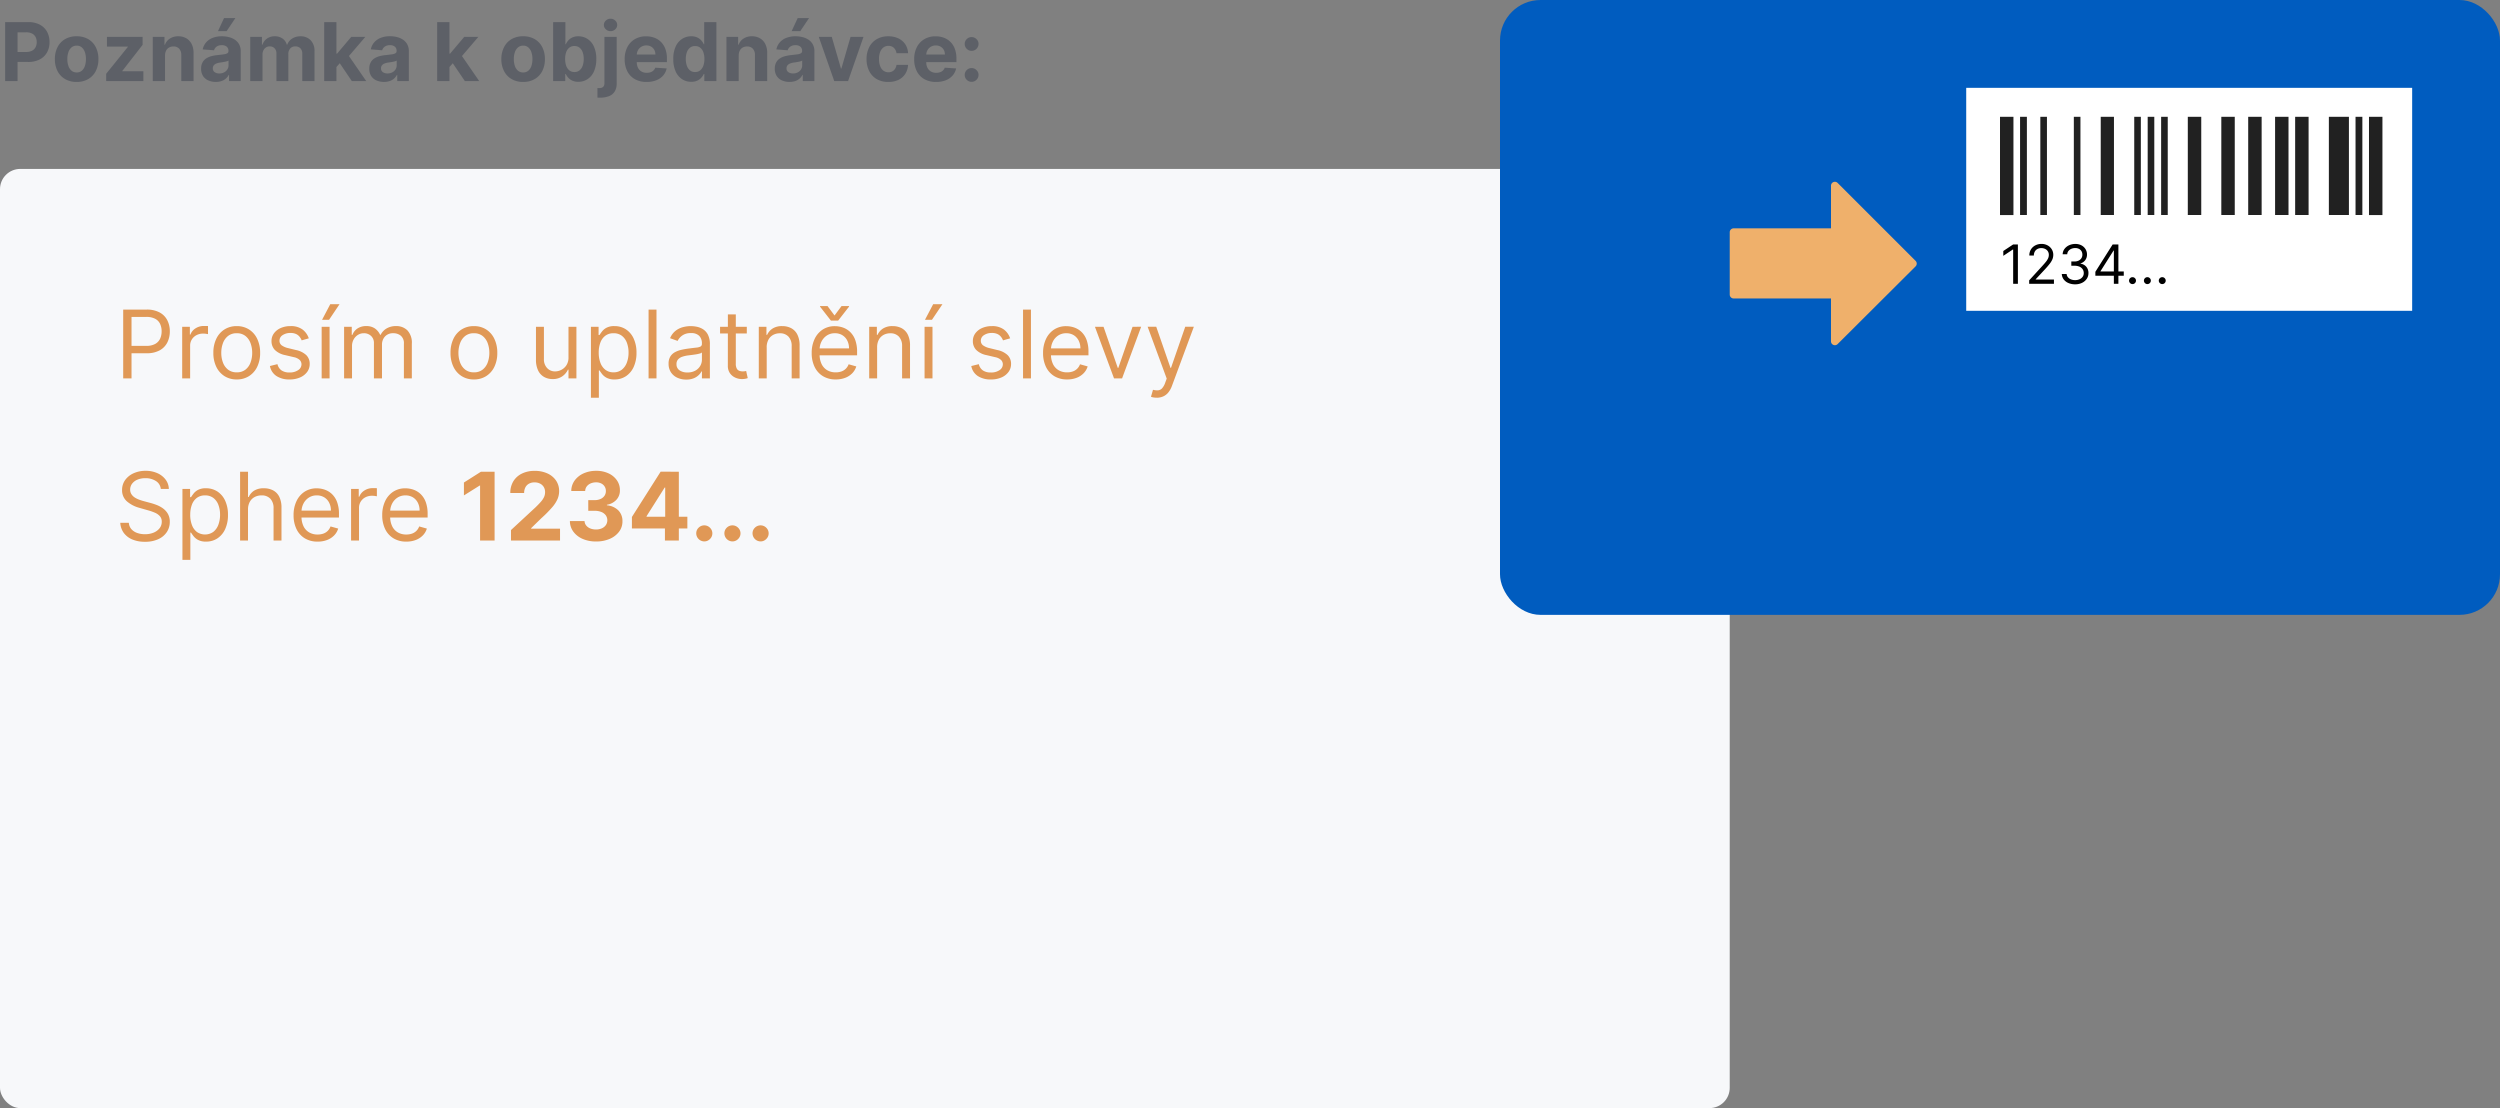 <svg xmlns="http://www.w3.org/2000/svg" width="370" height="164" viewBox="0 0 370 164"><rect x="0" y="0" width="370" height="164" fill="#808080" stroke="none"/><g id="eshop-poznamka" transform="translate(-200 -1444)"><rect id="Rectangle_3035" data-name="Rectangle 3035" width="256" height="139" rx="3" transform="translate(200 1469)" fill="#f7f8fa"></rect><path id="Path_4803" data-name="Path 4803" d="M.759,0V-8.727H4.2a3.519,3.519,0,0,1,1.692.377A2.6,2.6,0,0,1,6.961-7.306,3.123,3.123,0,0,1,7.33-5.77a3.069,3.069,0,0,1-.375,1.534A2.589,2.589,0,0,1,5.87-3.2a3.664,3.664,0,0,1-1.715.371H1.96V-4.308h1.9a1.857,1.857,0,0,0,.88-.185,1.215,1.215,0,0,0,.52-.516,1.619,1.619,0,0,0,.173-.761,1.6,1.6,0,0,0-.173-.761,1.194,1.194,0,0,0-.522-.507,1.918,1.918,0,0,0-.886-.181H2.6V0ZM11.344.128A3.328,3.328,0,0,1,9.629-.3,2.866,2.866,0,0,1,8.514-1.481a3.8,3.8,0,0,1-.392-1.766,3.823,3.823,0,0,1,.392-1.775A2.866,2.866,0,0,1,9.629-6.207a3.328,3.328,0,0,1,1.715-.424,3.328,3.328,0,0,1,1.715.424,2.866,2.866,0,0,1,1.114,1.185,3.823,3.823,0,0,1,.392,1.775,3.8,3.8,0,0,1-.392,1.766A2.866,2.866,0,0,1,13.059-.3,3.328,3.328,0,0,1,11.344.128Zm.009-1.406a1.122,1.122,0,0,0,.754-.258,1.586,1.586,0,0,0,.458-.705A3.093,3.093,0,0,0,12.72-3.26a3.093,3.093,0,0,0-.156-1.018,1.6,1.6,0,0,0-.458-.707,1.117,1.117,0,0,0-.754-.26,1.148,1.148,0,0,0-.765.26,1.575,1.575,0,0,0-.464.707A3.093,3.093,0,0,0,9.967-3.26a3.093,3.093,0,0,0,.156,1.018,1.56,1.56,0,0,0,.464.705A1.154,1.154,0,0,0,11.352-1.278ZM15.716,0V-1.082l3.2-3.967V-5.1H15.827V-6.545h5.28v1.18L18.1-1.5v.047h3.119V0Zm8.71-3.784V0H22.611V-6.545h1.73v1.155h.077a1.837,1.837,0,0,1,.729-.906,2.216,2.216,0,0,1,1.24-.335,2.3,2.3,0,0,1,1.189.3,2.03,2.03,0,0,1,.788.85,2.863,2.863,0,0,1,.281,1.315V0H26.83V-3.844a1.323,1.323,0,0,0-.307-.94,1.1,1.1,0,0,0-.857-.339,1.29,1.29,0,0,0-.646.158,1.084,1.084,0,0,0-.435.458A1.59,1.59,0,0,0,24.426-3.784ZM31.939.124A2.7,2.7,0,0,1,30.822-.1a1.765,1.765,0,0,1-.773-.652,1.932,1.932,0,0,1-.283-1.08,1.908,1.908,0,0,1,.2-.916,1.622,1.622,0,0,1,.545-.6,2.642,2.642,0,0,1,.786-.341,5.92,5.92,0,0,1,.927-.162q.571-.06.92-.113a1.286,1.286,0,0,0,.507-.16.356.356,0,0,0,.158-.315v-.026a.788.788,0,0,0-.254-.626,1.057,1.057,0,0,0-.718-.222,1.279,1.279,0,0,0-.78.215,1.01,1.01,0,0,0-.384.539L30-4.687a2.3,2.3,0,0,1,.5-1.033,2.439,2.439,0,0,1,.969-.673,3.712,3.712,0,0,1,1.379-.237,4.213,4.213,0,0,1,1.046.128,2.758,2.758,0,0,1,.891.4,1.939,1.939,0,0,1,.616.688,2.09,2.09,0,0,1,.226,1V0H33.9V-.908h-.051a1.82,1.82,0,0,1-.422.539,1.9,1.9,0,0,1-.635.362A2.585,2.585,0,0,1,31.939.124Zm.52-1.253a1.51,1.51,0,0,0,.707-.16,1.237,1.237,0,0,0,.482-.433,1.121,1.121,0,0,0,.175-.618v-.695a.928.928,0,0,1-.232.1q-.147.045-.33.081t-.366.064l-.332.049A2.246,2.246,0,0,0,32-2.591a.9.9,0,0,0-.371.275.684.684,0,0,0-.132.428.651.651,0,0,0,.271.565A1.153,1.153,0,0,0,32.459-1.129Zm-.2-6.26.9-1.939h1.679l-1.3,1.939ZM37.036,0V-6.545h1.73v1.155h.077a1.816,1.816,0,0,1,.682-.908,1.948,1.948,0,0,1,1.142-.332,1.934,1.934,0,0,1,1.146.335,1.6,1.6,0,0,1,.631.906h.068a1.749,1.749,0,0,1,.727-.9,2.252,2.252,0,0,1,1.246-.339,2,2,0,0,1,1.489.582A2.247,2.247,0,0,1,46.547-4.4V0H44.736V-4.044a1.072,1.072,0,0,0-.29-.818,1.016,1.016,0,0,0-.724-.273.976.976,0,0,0-.771.313A1.2,1.2,0,0,0,42.673-4V0h-1.76V-4.082a1.059,1.059,0,0,0-.275-.767.957.957,0,0,0-.722-.286,1,1,0,0,0-.543.151,1.067,1.067,0,0,0-.381.422,1.354,1.354,0,0,0-.141.633V0ZM49.624-1.884l0-2.178h.264l2.1-2.484h2.084l-2.817,3.29h-.43ZM47.979,0V-8.727h1.815V0ZM52.07,0,50.143-2.851l1.21-1.283L54.2,0Zm4.756.124A2.7,2.7,0,0,1,55.709-.1a1.765,1.765,0,0,1-.773-.652,1.932,1.932,0,0,1-.283-1.08,1.908,1.908,0,0,1,.2-.916,1.622,1.622,0,0,1,.545-.6,2.642,2.642,0,0,1,.786-.341,5.92,5.92,0,0,1,.927-.162q.571-.06.92-.113a1.286,1.286,0,0,0,.507-.16.356.356,0,0,0,.158-.315v-.026a.788.788,0,0,0-.254-.626,1.057,1.057,0,0,0-.718-.222,1.279,1.279,0,0,0-.78.215,1.01,1.01,0,0,0-.384.539l-1.679-.136a2.3,2.3,0,0,1,.5-1.033,2.439,2.439,0,0,1,.969-.673,3.712,3.712,0,0,1,1.379-.237,4.213,4.213,0,0,1,1.046.128,2.758,2.758,0,0,1,.891.4,1.939,1.939,0,0,1,.616.688,2.09,2.09,0,0,1,.226,1V0H58.79V-.908h-.051a1.82,1.82,0,0,1-.422.539,1.9,1.9,0,0,1-.635.362A2.585,2.585,0,0,1,56.825.124Zm.52-1.253a1.51,1.51,0,0,0,.707-.16,1.237,1.237,0,0,0,.482-.433,1.121,1.121,0,0,0,.175-.618v-.695a.928.928,0,0,1-.232.1q-.147.045-.33.081t-.366.064l-.332.049a2.246,2.246,0,0,0-.558.149.9.9,0,0,0-.371.275.684.684,0,0,0-.132.428.651.651,0,0,0,.271.565A1.153,1.153,0,0,0,57.345-1.129Zm9-.754,0-2.178h.264l2.1-2.484H70.8l-2.817,3.29h-.43ZM64.7,0V-8.727H66.52V0ZM68.8,0,66.869-2.851l1.21-1.283L70.922,0Zm8.629.128A3.328,3.328,0,0,1,75.71-.3,2.866,2.866,0,0,1,74.6-1.481,3.8,3.8,0,0,1,74.2-3.247,3.823,3.823,0,0,1,74.6-5.022,2.866,2.866,0,0,1,75.71-6.207a3.328,3.328,0,0,1,1.715-.424,3.328,3.328,0,0,1,1.715.424,2.866,2.866,0,0,1,1.114,1.185,3.823,3.823,0,0,1,.392,1.775,3.8,3.8,0,0,1-.392,1.766A2.866,2.866,0,0,1,79.14-.3,3.328,3.328,0,0,1,77.425.128Zm.009-1.406a1.122,1.122,0,0,0,.754-.258,1.586,1.586,0,0,0,.458-.705A3.093,3.093,0,0,0,78.8-3.26a3.093,3.093,0,0,0-.156-1.018,1.6,1.6,0,0,0-.458-.707,1.117,1.117,0,0,0-.754-.26,1.148,1.148,0,0,0-.765.26,1.575,1.575,0,0,0-.464.707,3.093,3.093,0,0,0-.156,1.018A3.093,3.093,0,0,0,76.2-2.241a1.56,1.56,0,0,0,.464.705A1.154,1.154,0,0,0,77.433-1.278ZM81.865,0V-8.727H83.68v3.281h.055a2.407,2.407,0,0,1,.347-.539,1.828,1.828,0,0,1,.6-.46,2.033,2.033,0,0,1,.918-.185,2.471,2.471,0,0,1,1.321.373,2.6,2.6,0,0,1,.967,1.121,4.286,4.286,0,0,1,.362,1.873A4.347,4.347,0,0,1,87.9-1.417a2.625,2.625,0,0,1-.955,1.138,2.45,2.45,0,0,1-1.349.386,2.083,2.083,0,0,1-.9-.175,1.838,1.838,0,0,1-.6-.441,2.192,2.192,0,0,1-.358-.539h-.081V0Zm1.777-3.273A2.913,2.913,0,0,0,83.8-2.254a1.5,1.5,0,0,0,.469.675,1.171,1.171,0,0,0,.746.241,1.164,1.164,0,0,0,.75-.245,1.512,1.512,0,0,0,.467-.682,2.925,2.925,0,0,0,.16-1.008,2.892,2.892,0,0,0-.158-1,1.485,1.485,0,0,0-.464-.673,1.177,1.177,0,0,0-.754-.243,1.19,1.19,0,0,0-.748.234,1.463,1.463,0,0,0-.467.665A2.877,2.877,0,0,0,83.642-3.273Zm5.813-3.273H91.27V.324a2.256,2.256,0,0,1-.3,1.227,1.724,1.724,0,0,1-.854.686,3.645,3.645,0,0,1-1.327.217l-.181,0-.185-.006V1.027l.126.006.113,0A.831.831,0,0,0,89.278.85a.778.778,0,0,0,.177-.556Zm.9-.844a.977.977,0,0,1-.69-.271.858.858,0,0,1-.29-.65.853.853,0,0,1,.29-.646.977.977,0,0,1,.69-.271.98.98,0,0,1,.7.271.856.856,0,0,1,.288.646.861.861,0,0,1-.288.65A.98.98,0,0,1,90.358-7.389ZM95.7.128a3.471,3.471,0,0,1-1.737-.411,2.782,2.782,0,0,1-1.119-1.168,3.846,3.846,0,0,1-.392-1.792,3.826,3.826,0,0,1,.392-1.773A2.894,2.894,0,0,1,93.952-6.2a3.209,3.209,0,0,1,1.677-.426,3.464,3.464,0,0,1,1.208.207,2.723,2.723,0,0,1,.98.62,2.824,2.824,0,0,1,.654,1.038,4.145,4.145,0,0,1,.234,1.46v.5H93.179V-3.933H97a1.391,1.391,0,0,0-.17-.695,1.24,1.24,0,0,0-.471-.475,1.374,1.374,0,0,0-.7-.173,1.4,1.4,0,0,0-.731.19,1.36,1.36,0,0,0-.5.507,1.444,1.444,0,0,0-.183.705V-2.8a1.821,1.821,0,0,0,.181.839,1.3,1.3,0,0,0,.513.545,1.551,1.551,0,0,0,.788.192,1.717,1.717,0,0,0,.554-.085,1.15,1.15,0,0,0,.43-.256,1.112,1.112,0,0,0,.273-.418l1.679.111A2.289,2.289,0,0,1,98.146-.82a2.623,2.623,0,0,1-1.014.7A3.812,3.812,0,0,1,95.7.128Zm6.6-.021a2.45,2.45,0,0,1-1.349-.386A2.625,2.625,0,0,1,100-1.417a4.347,4.347,0,0,1-.352-1.847,4.286,4.286,0,0,1,.362-1.873,2.61,2.61,0,0,1,.965-1.121,2.467,2.467,0,0,1,1.323-.373,2.033,2.033,0,0,1,.918.185,1.828,1.828,0,0,1,.6.46,2.407,2.407,0,0,1,.347.539h.055V-8.727h1.811V0h-1.79V-1.048h-.077a2.333,2.333,0,0,1-.36.539,1.814,1.814,0,0,1-.6.441A2.083,2.083,0,0,1,102.3.107Zm.575-1.445a1.162,1.162,0,0,0,.744-.241,1.52,1.52,0,0,0,.469-.675,2.879,2.879,0,0,0,.164-1.018,2.877,2.877,0,0,0-.162-1.014,1.456,1.456,0,0,0-.469-.665,1.192,1.192,0,0,0-.746-.234,1.177,1.177,0,0,0-.754.243,1.485,1.485,0,0,0-.464.673,2.892,2.892,0,0,0-.158,1,2.925,2.925,0,0,0,.16,1.008,1.52,1.52,0,0,0,.464.682A1.162,1.162,0,0,0,102.878-1.338Zm6.452-2.446V0h-1.815V-6.545h1.73v1.155h.077a1.837,1.837,0,0,1,.729-.906,2.216,2.216,0,0,1,1.24-.335,2.3,2.3,0,0,1,1.189.3,2.03,2.03,0,0,1,.788.85,2.863,2.863,0,0,1,.281,1.315V0h-1.815V-3.844a1.323,1.323,0,0,0-.307-.94,1.1,1.1,0,0,0-.857-.339,1.29,1.29,0,0,0-.646.158,1.084,1.084,0,0,0-.435.458A1.59,1.59,0,0,0,109.33-3.784ZM116.842.124A2.7,2.7,0,0,1,115.726-.1a1.765,1.765,0,0,1-.773-.652,1.931,1.931,0,0,1-.283-1.08,1.908,1.908,0,0,1,.2-.916,1.622,1.622,0,0,1,.545-.6,2.642,2.642,0,0,1,.786-.341,5.92,5.92,0,0,1,.927-.162q.571-.06.92-.113a1.286,1.286,0,0,0,.507-.16.356.356,0,0,0,.158-.315v-.026a.788.788,0,0,0-.254-.626,1.057,1.057,0,0,0-.718-.222,1.279,1.279,0,0,0-.78.215,1.01,1.01,0,0,0-.384.539L114.9-4.687a2.3,2.3,0,0,1,.5-1.033,2.439,2.439,0,0,1,.969-.673,3.712,3.712,0,0,1,1.379-.237A4.213,4.213,0,0,1,118.8-6.5a2.758,2.758,0,0,1,.891.4,1.939,1.939,0,0,1,.616.688,2.09,2.09,0,0,1,.226,1V0h-1.722V-.908h-.051a1.82,1.82,0,0,1-.422.539,1.9,1.9,0,0,1-.635.362A2.585,2.585,0,0,1,116.842.124Zm.52-1.253a1.51,1.51,0,0,0,.707-.16,1.237,1.237,0,0,0,.482-.433,1.121,1.121,0,0,0,.175-.618v-.695a.928.928,0,0,1-.232.1q-.147.045-.33.081t-.366.064l-.332.049a2.246,2.246,0,0,0-.558.149.9.9,0,0,0-.371.275.684.684,0,0,0-.132.428.651.651,0,0,0,.271.565A1.153,1.153,0,0,0,117.362-1.129Zm-.2-6.26.9-1.939h1.679l-1.3,1.939Zm10.636.844L125.514,0h-2.045L121.18-6.545H123.1l1.359,4.683h.068l1.355-4.683ZM131.472.128A3.328,3.328,0,0,1,129.744-.3a2.849,2.849,0,0,1-1.108-1.191,3.84,3.84,0,0,1-.386-1.756,3.821,3.821,0,0,1,.39-1.766A2.884,2.884,0,0,1,129.75-6.2a3.291,3.291,0,0,1,1.713-.428,3.409,3.409,0,0,1,1.5.311,2.507,2.507,0,0,1,1.018.874,2.567,2.567,0,0,1,.413,1.321h-1.713a1.339,1.339,0,0,0-.381-.79,1.109,1.109,0,0,0-.808-.3,1.216,1.216,0,0,0-.735.228,1.472,1.472,0,0,0-.488.663,2.824,2.824,0,0,0-.175,1.053,2.916,2.916,0,0,0,.173,1.065,1.464,1.464,0,0,0,.488.669,1.217,1.217,0,0,0,.737.23,1.21,1.21,0,0,0,.56-.128,1.093,1.093,0,0,0,.413-.373,1.421,1.421,0,0,0,.215-.59h1.713a2.683,2.683,0,0,1-.407,1.319,2.481,2.481,0,0,1-1,.888A3.346,3.346,0,0,1,131.472.128Zm7.074,0a3.471,3.471,0,0,1-1.736-.411,2.782,2.782,0,0,1-1.119-1.168,3.846,3.846,0,0,1-.392-1.792,3.826,3.826,0,0,1,.392-1.773A2.894,2.894,0,0,1,136.8-6.2a3.209,3.209,0,0,1,1.677-.426,3.464,3.464,0,0,1,1.208.207,2.723,2.723,0,0,1,.98.62,2.824,2.824,0,0,1,.654,1.038,4.145,4.145,0,0,1,.234,1.46v.5h-5.527V-3.933h3.818a1.391,1.391,0,0,0-.17-.695A1.24,1.24,0,0,0,139.2-5.1a1.374,1.374,0,0,0-.7-.173,1.4,1.4,0,0,0-.731.19,1.36,1.36,0,0,0-.5.507,1.445,1.445,0,0,0-.183.705V-2.8a1.82,1.82,0,0,0,.181.839,1.3,1.3,0,0,0,.514.545,1.551,1.551,0,0,0,.788.192,1.717,1.717,0,0,0,.554-.085,1.15,1.15,0,0,0,.43-.256,1.112,1.112,0,0,0,.273-.418l1.679.111a2.289,2.289,0,0,1-.522,1.055,2.623,2.623,0,0,1-1.014.7A3.811,3.811,0,0,1,138.545.128ZM143.8.111a.985.985,0,0,1-.722-.3.985.985,0,0,1-.3-.722.973.973,0,0,1,.3-.716.988.988,0,0,1,.722-.3,1,1,0,0,1,.716.3.963.963,0,0,1,.307.716.961.961,0,0,1-.143.513,1.1,1.1,0,0,1-.373.371A.965.965,0,0,1,143.8.111Zm0-4.585a.988.988,0,0,1-.722-.3.983.983,0,0,1-.3-.724.966.966,0,0,1,.3-.714.992.992,0,0,1,.722-.3,1,1,0,0,1,.716.3.956.956,0,0,1,.307.714.969.969,0,0,1-.143.518,1.077,1.077,0,0,1-.373.369A.976.976,0,0,1,143.8-4.474Z" transform="translate(200 1456)" fill="#5d6067"></path><path id="Path_4802" data-name="Path 4802" d="M1.233,0V-10.182h3.44a3.966,3.966,0,0,1,1.961.43A2.725,2.725,0,0,1,7.766-8.591,3.575,3.575,0,0,1,8.134-6.96a3.626,3.626,0,0,1-.365,1.636A2.735,2.735,0,0,1,6.642-4.154a3.891,3.891,0,0,1-1.949.435H2.227V-4.812H4.653A2.652,2.652,0,0,0,5.971-5.1a1.7,1.7,0,0,0,.723-.768,2.562,2.562,0,0,0,.226-1.1,2.546,2.546,0,0,0-.226-1.094,1.658,1.658,0,0,0-.728-.758,2.766,2.766,0,0,0-1.332-.276H2.466V0Zm8.73,0V-7.636H11.1v1.153h.08a1.834,1.834,0,0,1,.756-.92,2.224,2.224,0,0,1,1.233-.353q.129,0,.323,0t.293.015v1.193q-.06-.015-.271-.047a2.943,2.943,0,0,0-.445-.032,2.081,2.081,0,0,0-.992.231,1.764,1.764,0,0,0-.686.636,1.715,1.715,0,0,0-.251.922V0Zm8.074.159a3.317,3.317,0,0,1-1.812-.492A3.321,3.321,0,0,1,15.012-1.71a4.636,4.636,0,0,1-.435-2.068,4.692,4.692,0,0,1,.435-2.083,3.314,3.314,0,0,1,1.213-1.382,3.317,3.317,0,0,1,1.812-.492,3.317,3.317,0,0,1,1.812.492,3.314,3.314,0,0,1,1.213,1.382A4.692,4.692,0,0,1,21.5-3.778a4.636,4.636,0,0,1-.435,2.068A3.321,3.321,0,0,1,19.849-.333,3.317,3.317,0,0,1,18.037.159Zm0-1.054a2.014,2.014,0,0,0,1.293-.4,2.374,2.374,0,0,0,.751-1.059,4.054,4.054,0,0,0,.244-1.422,4.1,4.1,0,0,0-.244-1.427,2.4,2.4,0,0,0-.751-1.069,2,2,0,0,0-1.293-.408,2,2,0,0,0-1.293.408,2.4,2.4,0,0,0-.751,1.069,4.1,4.1,0,0,0-.244,1.427,4.054,4.054,0,0,0,.244,1.422A2.374,2.374,0,0,0,16.744-1.3,2.014,2.014,0,0,0,18.037-.895ZM28.7-5.926l-1.054.3a2.036,2.036,0,0,0-.291-.515,1.459,1.459,0,0,0-.52-.415,1.878,1.878,0,0,0-.84-.164,2.006,2.006,0,0,0-1.166.321.957.957,0,0,0-.465.813.836.836,0,0,0,.318.691,2.658,2.658,0,0,0,.994.423l1.134.278a3.143,3.143,0,0,1,1.526.758,1.788,1.788,0,0,1,.5,1.31A1.947,1.947,0,0,1,28.46-.955a2.524,2.524,0,0,1-1.047.815,3.813,3.813,0,0,1-1.561.3,3.433,3.433,0,0,1-1.934-.507,2.249,2.249,0,0,1-.969-1.482l1.114-.278a1.543,1.543,0,0,0,.6.925,2.008,2.008,0,0,0,1.166.308,2.183,2.183,0,0,0,1.305-.35,1.021,1.021,0,0,0,.485-.843.9.9,0,0,0-.278-.669,1.792,1.792,0,0,0-.855-.405l-1.273-.3a3.007,3.007,0,0,1-1.539-.773,1.852,1.852,0,0,1-.49-1.315,1.88,1.88,0,0,1,.365-1.143,2.448,2.448,0,0,1,1-.781,3.491,3.491,0,0,1,1.439-.283,2.865,2.865,0,0,1,1.782.5A2.686,2.686,0,0,1,28.7-5.926ZM30.605,0V-7.636h1.173V0Zm.06-8.67,1.213-2.307H33.25L31.7-8.67ZM33.926,0V-7.636H35.06v1.193h.1A1.932,1.932,0,0,1,35.93-7.4a2.32,2.32,0,0,1,1.278-.341,2.2,2.2,0,0,1,1.26.341,2.267,2.267,0,0,1,.788.952h.08a2.24,2.24,0,0,1,.88-.942,2.694,2.694,0,0,1,1.407-.35A2.292,2.292,0,0,1,43.3-7.1a2.676,2.676,0,0,1,.651,1.986V0H42.776V-5.111a1.445,1.445,0,0,0-.462-1.208,1.711,1.711,0,0,0-1.089-.363,1.6,1.6,0,0,0-1.248.485,1.748,1.748,0,0,0-.442,1.225V0H38.341V-5.23a1.381,1.381,0,0,0-.423-1.051,1.519,1.519,0,0,0-1.089-.4,1.6,1.6,0,0,0-.853.244,1.818,1.818,0,0,0-.636.674,1.994,1.994,0,0,0-.241.992V0Zm19.21.159a3.317,3.317,0,0,1-1.812-.492A3.321,3.321,0,0,1,50.111-1.71a4.636,4.636,0,0,1-.435-2.068,4.692,4.692,0,0,1,.435-2.083,3.314,3.314,0,0,1,1.213-1.382,3.317,3.317,0,0,1,1.812-.492,3.317,3.317,0,0,1,1.812.492,3.314,3.314,0,0,1,1.213,1.382A4.692,4.692,0,0,1,56.6-3.778a4.636,4.636,0,0,1-.435,2.068A3.321,3.321,0,0,1,54.949-.333,3.317,3.317,0,0,1,53.136.159Zm0-1.054a2.014,2.014,0,0,0,1.293-.4,2.374,2.374,0,0,0,.751-1.059,4.054,4.054,0,0,0,.244-1.422,4.1,4.1,0,0,0-.244-1.427,2.4,2.4,0,0,0-.751-1.069,2,2,0,0,0-1.293-.408,2,2,0,0,0-1.293.408,2.4,2.4,0,0,0-.751,1.069,4.1,4.1,0,0,0-.244,1.427,4.054,4.054,0,0,0,.244,1.422A2.374,2.374,0,0,0,51.844-1.3,2.014,2.014,0,0,0,53.136-.895Zm14-2.227V-7.636H68.31V0H67.136V-1.293h-.08a2.487,2.487,0,0,1-.835.987A2.4,2.4,0,0,1,64.79.1a2.535,2.535,0,0,1-1.273-.316,2.174,2.174,0,0,1-.875-.955,3.609,3.609,0,0,1-.318-1.613V-7.636H63.5v4.773a1.86,1.86,0,0,0,.47,1.332,1.579,1.579,0,0,0,1.2.5,2.013,2.013,0,0,0,.892-.224,1.962,1.962,0,0,0,.766-.686A2.07,2.07,0,0,0,67.136-3.122Zm3.321,5.986v-10.5h1.134v1.213h.139q.129-.2.36-.51a2.1,2.1,0,0,1,.666-.557,2.4,2.4,0,0,1,1.181-.246,3.031,3.031,0,0,1,1.7.482,3.208,3.208,0,0,1,1.148,1.367A4.9,4.9,0,0,1,77.2-3.8a4.943,4.943,0,0,1-.413,2.1A3.236,3.236,0,0,1,75.643-.326a2.979,2.979,0,0,1-1.685.485,2.423,2.423,0,0,1-1.178-.246A2.14,2.14,0,0,1,72.1-.649q-.239-.316-.368-.525h-.1V2.864Zm1.153-6.682a4.226,4.226,0,0,0,.254,1.524,2.286,2.286,0,0,0,.741,1.029,1.914,1.914,0,0,0,1.193.37,1.925,1.925,0,0,0,1.23-.39,2.378,2.378,0,0,0,.746-1.054,4.152,4.152,0,0,0,.251-1.479,4.074,4.074,0,0,0-.246-1.454A2.285,2.285,0,0,0,75.039-6.3a1.975,1.975,0,0,0-1.24-.38,1.967,1.967,0,0,0-1.2.36,2.2,2.2,0,0,0-.736,1A4.148,4.148,0,0,0,71.611-3.818Zm8.551-6.364V0H78.989V-10.182ZM84.557.179A3.079,3.079,0,0,1,83.239-.1a2.237,2.237,0,0,1-.94-.8,2.246,2.246,0,0,1-.348-1.27,1.973,1.973,0,0,1,.259-1.066,1.831,1.831,0,0,1,.691-.644,3.691,3.691,0,0,1,.957-.35q.525-.117,1.056-.186.7-.089,1.131-.137a1.73,1.73,0,0,0,.636-.162.419.419,0,0,0,.2-.4v-.04a1.563,1.563,0,0,0-.4-1.143A1.627,1.627,0,0,0,85.273-6.7a2.11,2.11,0,0,0-1.317.368,2.175,2.175,0,0,0-.671.786l-1.114-.4a2.683,2.683,0,0,1,.8-1.086,3.007,3.007,0,0,1,1.094-.547,4.58,4.58,0,0,1,1.171-.157,4.818,4.818,0,0,1,.848.087,2.771,2.771,0,0,1,.93.355,2.082,2.082,0,0,1,.748.81,3.015,3.015,0,0,1,.3,1.452V0H86.884V-1.034h-.06a2.065,2.065,0,0,1-.4.532,2.3,2.3,0,0,1-.741.482A2.854,2.854,0,0,1,84.557.179Zm.179-1.054a2.342,2.342,0,0,0,1.176-.273,1.884,1.884,0,0,0,.726-.706,1.813,1.813,0,0,0,.246-.91V-3.838a.685.685,0,0,1-.326.162,4.938,4.938,0,0,1-.577.124q-.326.052-.631.089l-.495.062A4.556,4.556,0,0,0,84-3.209a1.486,1.486,0,0,0-.636.393,1,1,0,0,0-.241.708,1.044,1.044,0,0,0,.455.922A2.006,2.006,0,0,0,84.736-.875Zm8.79-6.761v.994H89.568v-.994Zm-2.8-1.83h1.173v7.278a1.485,1.485,0,0,0,.147.743.72.72,0,0,0,.378.328,1.454,1.454,0,0,0,.49.082,1.853,1.853,0,0,0,.318-.022l.2-.037L93.665-.04a2.582,2.582,0,0,1-.333.092A2.577,2.577,0,0,1,92.79.1a2.345,2.345,0,0,1-.972-.214,1.914,1.914,0,0,1-.786-.651,1.86,1.86,0,0,1-.311-1.1Zm5.747,4.872V0H95.3V-7.636h1.134v1.193h.1a2.2,2.2,0,0,1,.815-.937,2.548,2.548,0,0,1,1.412-.355,2.8,2.8,0,0,1,1.357.316,2.16,2.16,0,0,1,.9.955,3.562,3.562,0,0,1,.323,1.613V0h-1.173V-4.773a1.988,1.988,0,0,0-.467-1.4,1.662,1.662,0,0,0-1.283-.5,2.033,2.033,0,0,0-1,.244,1.739,1.739,0,0,0-.694.711A2.348,2.348,0,0,0,96.469-4.594ZM106.69.159a3.565,3.565,0,0,1-1.9-.49A3.229,3.229,0,0,1,103.561-1.7a4.641,4.641,0,0,1-.43-2.056,4.738,4.738,0,0,1,.43-2.071,3.37,3.37,0,0,1,1.2-1.4,3.231,3.231,0,0,1,1.807-.5,3.62,3.62,0,0,1,1.178.2,2.936,2.936,0,0,1,1.059.644,3.116,3.116,0,0,1,.761,1.176,5,5,0,0,1,.283,1.8v.5h-5.886V-4.435h4.693a2.524,2.524,0,0,0-.256-1.153,1.971,1.971,0,0,0-.726-.8,2.045,2.045,0,0,0-1.106-.293,2.105,2.105,0,0,0-1.211.346,2.3,2.3,0,0,0-.783.9,2.629,2.629,0,0,0-.273,1.183v.676a3.238,3.238,0,0,0,.3,1.464,2.118,2.118,0,0,0,.838.91,2.447,2.447,0,0,0,1.248.311,2.517,2.517,0,0,0,.838-.132,1.747,1.747,0,0,0,.649-.4,1.783,1.783,0,0,0,.423-.664l1.134.318a2.493,2.493,0,0,1-.6,1.012,2.888,2.888,0,0,1-1.044.676A3.836,3.836,0,0,1,106.69.159ZM105.477-10.7l1.034,1.392,1.034-1.392h1.114v.08l-1.611,2.068h-1.074l-1.611-2.068v-.08Zm7.338,6.105V0h-1.173V-7.636h1.134v1.193h.1a2.2,2.2,0,0,1,.815-.937,2.548,2.548,0,0,1,1.412-.355,2.8,2.8,0,0,1,1.357.316,2.16,2.16,0,0,1,.9.955,3.562,3.562,0,0,1,.323,1.613V0h-1.173V-4.773a1.988,1.988,0,0,0-.467-1.4,1.662,1.662,0,0,0-1.283-.5,2.033,2.033,0,0,0-1,.244,1.739,1.739,0,0,0-.694.711A2.348,2.348,0,0,0,112.815-4.594ZM119.835,0V-7.636h1.173V0Zm.06-8.67,1.213-2.307h1.372L120.929-8.67ZM132.5-5.926l-1.054.3a2.036,2.036,0,0,0-.291-.515,1.459,1.459,0,0,0-.52-.415,1.878,1.878,0,0,0-.84-.164,2.006,2.006,0,0,0-1.166.321.957.957,0,0,0-.465.813.836.836,0,0,0,.318.691,2.658,2.658,0,0,0,.994.423l1.134.278a3.143,3.143,0,0,1,1.526.758,1.788,1.788,0,0,1,.5,1.31,1.947,1.947,0,0,1-.375,1.173,2.524,2.524,0,0,1-1.047.815,3.813,3.813,0,0,1-1.561.3,3.433,3.433,0,0,1-1.934-.507,2.249,2.249,0,0,1-.969-1.482l1.114-.278a1.543,1.543,0,0,0,.6.925,2.008,2.008,0,0,0,1.166.308,2.183,2.183,0,0,0,1.305-.35,1.021,1.021,0,0,0,.485-.843.9.9,0,0,0-.278-.669,1.792,1.792,0,0,0-.855-.405l-1.273-.3a3.007,3.007,0,0,1-1.539-.773,1.852,1.852,0,0,1-.49-1.315,1.88,1.88,0,0,1,.365-1.143,2.448,2.448,0,0,1,1-.781,3.491,3.491,0,0,1,1.439-.283,2.865,2.865,0,0,1,1.782.5A2.686,2.686,0,0,1,132.5-5.926Zm3.082-4.256V0h-1.173V-10.182ZM140.935.159a3.565,3.565,0,0,1-1.9-.49A3.229,3.229,0,0,1,137.805-1.7a4.64,4.64,0,0,1-.43-2.056,4.738,4.738,0,0,1,.43-2.071,3.37,3.37,0,0,1,1.2-1.4,3.231,3.231,0,0,1,1.807-.5,3.62,3.62,0,0,1,1.178.2,2.935,2.935,0,0,1,1.059.644,3.115,3.115,0,0,1,.761,1.176,5,5,0,0,1,.283,1.8v.5H138.21V-4.435H142.9a2.524,2.524,0,0,0-.256-1.153,1.971,1.971,0,0,0-.726-.8,2.046,2.046,0,0,0-1.106-.293,2.105,2.105,0,0,0-1.211.346,2.3,2.3,0,0,0-.783.9,2.629,2.629,0,0,0-.273,1.183v.676a3.238,3.238,0,0,0,.3,1.464,2.117,2.117,0,0,0,.838.91,2.447,2.447,0,0,0,1.248.311,2.517,2.517,0,0,0,.838-.132,1.747,1.747,0,0,0,.649-.4,1.783,1.783,0,0,0,.423-.664l1.134.318a2.493,2.493,0,0,1-.6,1.012,2.888,2.888,0,0,1-1.044.676A3.836,3.836,0,0,1,140.935.159Zm10.957-7.8L149.068,0h-1.193l-2.824-7.636h1.273l2.108,6.085h.08l2.108-6.085Zm2.307,10.5a2.7,2.7,0,0,1-.532-.047,1.462,1.462,0,0,1-.323-.092l.3-1.034a2.259,2.259,0,0,0,.756.08.92.92,0,0,0,.584-.291,2.392,2.392,0,0,0,.47-.843l.219-.6-2.824-7.676h1.273l2.108,6.085h.08l2.108-6.085h1.273l-3.241,8.75a3.346,3.346,0,0,1-.542.982,2.047,2.047,0,0,1-.748.579A2.332,2.332,0,0,1,154.2,2.864ZM6.8,16.364a1.561,1.561,0,0,0-.726-1.173,2.784,2.784,0,0,0-1.561-.418,2.95,2.95,0,0,0-1.181.219,1.869,1.869,0,0,0-.786.6,1.433,1.433,0,0,0-.281.87,1.219,1.219,0,0,0,.2.7,1.652,1.652,0,0,0,.5.482,3.419,3.419,0,0,0,.646.313q.338.122.621.2l1.034.278a9.19,9.19,0,0,1,.887.288,4.211,4.211,0,0,1,.94.5,2.6,2.6,0,0,1,.743.808,2.322,2.322,0,0,1,.293,1.208,2.691,2.691,0,0,1-.43,1.491,2.964,2.964,0,0,1-1.253,1.059,4.6,4.6,0,0,1-2,.393,4.649,4.649,0,0,1-1.892-.353,3,3,0,0,1-1.253-.984A2.8,2.8,0,0,1,.8,21.375H2.068a1.573,1.573,0,0,0,.39.952,2.047,2.047,0,0,0,.865.557,3.436,3.436,0,0,0,1.131.181,3.3,3.3,0,0,0,1.268-.231,2.147,2.147,0,0,0,.89-.646,1.521,1.521,0,0,0,.328-.972,1.194,1.194,0,0,0-.283-.825,2.08,2.08,0,0,0-.746-.517,7.837,7.837,0,0,0-1-.348l-1.253-.358a4.666,4.666,0,0,1-1.889-.979,2.151,2.151,0,0,1-.7-1.665,2.471,2.471,0,0,1,.465-1.494,3.076,3.076,0,0,1,1.253-.994,4.239,4.239,0,0,1,1.762-.355,4.161,4.161,0,0,1,1.75.35,3.066,3.066,0,0,1,1.216.957,2.387,2.387,0,0,1,.475,1.377Zm3.2,10.5v-10.5h1.134v1.213h.139q.129-.2.36-.51a2.1,2.1,0,0,1,.666-.557,2.4,2.4,0,0,1,1.181-.246,3.031,3.031,0,0,1,1.7.482,3.208,3.208,0,0,1,1.148,1.367,4.9,4.9,0,0,1,.413,2.088,4.943,4.943,0,0,1-.413,2.1,3.236,3.236,0,0,1-1.143,1.372,2.979,2.979,0,0,1-1.685.485,2.423,2.423,0,0,1-1.178-.246,2.14,2.14,0,0,1-.681-.562q-.239-.316-.368-.525h-.1v4.037Zm1.153-6.682a4.226,4.226,0,0,0,.254,1.524,2.287,2.287,0,0,0,.741,1.029,2.121,2.121,0,0,0,2.424-.02,2.378,2.378,0,0,0,.746-1.054,4.152,4.152,0,0,0,.251-1.479,4.074,4.074,0,0,0-.246-1.454,2.285,2.285,0,0,0-.741-1.029,1.975,1.975,0,0,0-1.24-.38,1.967,1.967,0,0,0-1.2.36,2.2,2.2,0,0,0-.736,1A4.148,4.148,0,0,0,11.156,20.182Zm8.551-.776V24H18.534V13.818h1.173v3.739h.1a2.169,2.169,0,0,1,.808-.942,2.61,2.61,0,0,1,1.439-.35,2.879,2.879,0,0,1,1.367.311,2.137,2.137,0,0,1,.912.95,3.564,3.564,0,0,1,.326,1.623V24H23.486V19.227a1.978,1.978,0,0,0-.47-1.409,1.7,1.7,0,0,0-1.3-.5,2.151,2.151,0,0,0-1.032.244,1.76,1.76,0,0,0-.716.711A2.293,2.293,0,0,0,19.707,19.406Zm10.3,4.753a3.565,3.565,0,0,1-1.9-.49A3.229,3.229,0,0,1,26.879,22.3a4.64,4.64,0,0,1-.43-2.056,4.738,4.738,0,0,1,.43-2.071,3.37,3.37,0,0,1,1.2-1.4,3.231,3.231,0,0,1,1.807-.5,3.62,3.62,0,0,1,1.178.2,2.936,2.936,0,0,1,1.059.644,3.116,3.116,0,0,1,.761,1.176,5,5,0,0,1,.283,1.8v.5H27.284V19.565h4.693a2.524,2.524,0,0,0-.256-1.153,1.971,1.971,0,0,0-.726-.8,2.045,2.045,0,0,0-1.106-.293,2.105,2.105,0,0,0-1.211.346,2.3,2.3,0,0,0-.783.9,2.629,2.629,0,0,0-.273,1.183v.676a3.238,3.238,0,0,0,.3,1.464,2.118,2.118,0,0,0,.838.91,2.447,2.447,0,0,0,1.248.311,2.517,2.517,0,0,0,.838-.132,1.747,1.747,0,0,0,.649-.4,1.783,1.783,0,0,0,.423-.664l1.134.318a2.493,2.493,0,0,1-.6,1.012,2.888,2.888,0,0,1-1.044.676A3.836,3.836,0,0,1,30.009,24.159ZM34.96,24V16.364h1.134v1.153h.08a1.834,1.834,0,0,1,.756-.92,2.224,2.224,0,0,1,1.233-.353q.129,0,.323,0t.293.015v1.193q-.06-.015-.271-.047a2.943,2.943,0,0,0-.445-.032,2.081,2.081,0,0,0-.992.231,1.764,1.764,0,0,0-.686.636,1.715,1.715,0,0,0-.251.922V24Zm8.173.159a3.565,3.565,0,0,1-1.9-.49A3.229,3.229,0,0,1,40,22.3a4.641,4.641,0,0,1-.43-2.056A4.738,4.738,0,0,1,40,18.171a3.37,3.37,0,0,1,1.2-1.4,3.231,3.231,0,0,1,1.807-.5,3.62,3.62,0,0,1,1.178.2,2.936,2.936,0,0,1,1.059.644,3.116,3.116,0,0,1,.761,1.176,5,5,0,0,1,.283,1.8v.5H40.409V19.565H45.1a2.524,2.524,0,0,0-.256-1.153,1.971,1.971,0,0,0-.726-.8,2.045,2.045,0,0,0-1.106-.293,2.105,2.105,0,0,0-1.211.346,2.3,2.3,0,0,0-.783.9,2.629,2.629,0,0,0-.273,1.183v.676a3.238,3.238,0,0,0,.3,1.464,2.118,2.118,0,0,0,.838.91,2.447,2.447,0,0,0,1.248.311,2.517,2.517,0,0,0,.838-.132,1.747,1.747,0,0,0,.649-.4,1.783,1.783,0,0,0,.423-.664l1.134.318a2.493,2.493,0,0,1-.6,1.012,2.888,2.888,0,0,1-1.044.676A3.836,3.836,0,0,1,43.134,24.159ZM56.2,13.818V24H54.051V15.862h-.06L51.66,17.323V15.414l2.521-1.6ZM58.625,24V22.449l3.624-3.356q.462-.447.778-.805a3.07,3.07,0,0,0,.48-.7,1.722,1.722,0,0,0,.164-.748,1.427,1.427,0,0,0-.2-.773,1.361,1.361,0,0,0-.557-.5,1.766,1.766,0,0,0-.8-.176,1.683,1.683,0,0,0-.815.189,1.3,1.3,0,0,0-.537.542,1.757,1.757,0,0,0-.189.84H58.526a3.246,3.246,0,0,1,.452-1.735,3.021,3.021,0,0,1,1.268-1.138,4.191,4.191,0,0,1,1.879-.4,4.409,4.409,0,0,1,1.907.385A3.042,3.042,0,0,1,65.3,15.131a2.756,2.756,0,0,1,.452,1.561,3.025,3.025,0,0,1-.226,1.138,4.785,4.785,0,0,1-.8,1.245,18.226,18.226,0,0,1-1.626,1.638L61.608,22.17v.07h4.276V24Zm12.583.139a4.835,4.835,0,0,1-1.981-.385A3.334,3.334,0,0,1,67.86,22.69a2.653,2.653,0,0,1-.515-1.569h2.168a1.11,1.11,0,0,0,.246.654,1.469,1.469,0,0,0,.6.435,2.233,2.233,0,0,0,.85.154,2.059,2.059,0,0,0,.87-.174,1.427,1.427,0,0,0,.592-.482,1.279,1.279,0,0,0-.012-1.434,1.488,1.488,0,0,0-.646-.495,2.532,2.532,0,0,0-1-.179h-.95V18.019h.95a2.081,2.081,0,0,0,.863-.169,1.382,1.382,0,0,0,.584-.47,1.2,1.2,0,0,0,.209-.7,1.213,1.213,0,0,0-.689-1.129,1.664,1.664,0,0,0-.758-.164,2,2,0,0,0-.8.157,1.418,1.418,0,0,0-.582.445,1.164,1.164,0,0,0-.234.676H67.549a2.651,2.651,0,0,1,.5-1.551,3.276,3.276,0,0,1,1.315-1.051,4.434,4.434,0,0,1,1.872-.38,4.186,4.186,0,0,1,1.844.383,3.056,3.056,0,0,1,1.23,1.032,2.5,2.5,0,0,1,.435,1.454,1.991,1.991,0,0,1-.529,1.427,2.432,2.432,0,0,1-1.39.726v.08a2.722,2.722,0,0,1,1.713.778,2.218,2.218,0,0,1,.584,1.583,2.492,2.492,0,0,1-.5,1.546,3.381,3.381,0,0,1-1.39,1.064A5.01,5.01,0,0,1,71.208,24.139Zm5.315-1.929v-1.7l4.251-6.7h1.462v2.347H81.37l-2.68,4.241v.08h6.04V22.21ZM81.41,24V21.693l.04-.751V13.818h2.018V24Zm5.827.129a1.2,1.2,0,0,1-1.193-1.193,1.135,1.135,0,0,1,.35-.835,1.185,1.185,0,0,1,1.678,0,1.156,1.156,0,0,1,.191,1.434,1.278,1.278,0,0,1-.435.433A1.126,1.126,0,0,1,87.237,24.129Zm4.166,0a1.2,1.2,0,0,1-1.193-1.193,1.135,1.135,0,0,1,.35-.835,1.185,1.185,0,0,1,1.678,0,1.156,1.156,0,0,1,.191,1.434,1.278,1.278,0,0,1-.435.433A1.126,1.126,0,0,1,91.4,24.129Zm4.166,0a1.2,1.2,0,0,1-1.193-1.193,1.135,1.135,0,0,1,.35-.835,1.185,1.185,0,0,1,1.678,0,1.156,1.156,0,0,1,.191,1.434,1.278,1.278,0,0,1-.435.433A1.126,1.126,0,0,1,95.569,24.129Z" transform="translate(217 1500)" fill="#e09856"></path><rect id="Rectangle_3033" data-name="Rectangle 3033" width="148" height="91" rx="6" transform="translate(422 1444)" fill="#005cbf"></rect><rect id="Rectangle_3034" data-name="Rectangle 3034" width="66" height="33" transform="translate(491 1457)" fill="#fff"></rect><path id="Path_4804" data-name="Path 4804" d="M2.648-5.818V0h-.7V-5.08H1.909l-1.42.943v-.716l1.455-.966ZM4.318,0V-.511l1.92-2.1q.338-.369.557-.643a2.38,2.38,0,0,0,.325-.517,1.256,1.256,0,0,0,.107-.51.951.951,0,0,0-.146-.531.968.968,0,0,0-.4-.347,1.289,1.289,0,0,0-.568-.122,1.185,1.185,0,0,0-.584.138.956.956,0,0,0-.384.385,1.191,1.191,0,0,0-.135.58h-.67a1.689,1.689,0,0,1,.236-.9,1.636,1.636,0,0,1,.643-.6A1.927,1.927,0,0,1,6.136-5.9a1.858,1.858,0,0,1,.906.216,1.624,1.624,0,0,1,.619.582,1.53,1.53,0,0,1,.224.815,1.763,1.763,0,0,1-.115.626,2.8,2.8,0,0,1-.4.679q-.283.374-.783.911L5.284-.67v.045h2.7V0Zm6.807.08a2.463,2.463,0,0,1-1-.193,1.7,1.7,0,0,1-.7-.538,1.431,1.431,0,0,1-.28-.8h.716a.839.839,0,0,0,.193.484,1.11,1.11,0,0,0,.446.314,1.624,1.624,0,0,0,.611.111,1.6,1.6,0,0,0,.665-.131,1.092,1.092,0,0,0,.455-.364.911.911,0,0,0,.165-.54,1.02,1.02,0,0,0-.159-.567,1.057,1.057,0,0,0-.466-.385,1.81,1.81,0,0,0-.75-.139h-.466V-3.3h.466a1.4,1.4,0,0,0,.609-.125.988.988,0,0,0,.412-.352.951.951,0,0,0,.149-.534.984.984,0,0,0-.131-.514.9.9,0,0,0-.368-.341,1.2,1.2,0,0,0-.558-.122,1.474,1.474,0,0,0-.567.109,1.074,1.074,0,0,0-.433.315.828.828,0,0,0-.182.5H9.273a1.392,1.392,0,0,1,.276-.8,1.738,1.738,0,0,1,.678-.538,2.175,2.175,0,0,1,.922-.193,1.861,1.861,0,0,1,.926.217,1.55,1.55,0,0,1,.594.572,1.5,1.5,0,0,1,.207.767,1.367,1.367,0,0,1-.257.838,1.318,1.318,0,0,1-.7.48v.045a1.354,1.354,0,0,1,.861.467,1.416,1.416,0,0,1,.31.93,1.473,1.473,0,0,1-.257.851,1.763,1.763,0,0,1-.7.592A2.274,2.274,0,0,1,11.125.08Zm2.989-1.273v-.58L16.67-5.818h.42v.9h-.284L14.875-1.864v.045h3.443v.625ZM16.852,0V-5.818h.67V0Zm2.761.045a.492.492,0,0,1-.361-.151A.492.492,0,0,1,19.1-.466a.492.492,0,0,1,.151-.361.492.492,0,0,1,.361-.151.492.492,0,0,1,.361.151.492.492,0,0,1,.151.361.489.489,0,0,1-.07.256.535.535,0,0,1-.185.186A.487.487,0,0,1,19.614.045Zm2.2,0a.492.492,0,0,1-.361-.151.492.492,0,0,1-.151-.361.492.492,0,0,1,.151-.361.492.492,0,0,1,.361-.151.492.492,0,0,1,.361.151.492.492,0,0,1,.151.361.489.489,0,0,1-.07.256.535.535,0,0,1-.185.186A.487.487,0,0,1,21.818.045Zm2.2,0a.492.492,0,0,1-.361-.151.492.492,0,0,1-.151-.361.492.492,0,0,1,.151-.361.492.492,0,0,1,.361-.151.492.492,0,0,1,.361.151.492.492,0,0,1,.151.361.489.489,0,0,1-.07.256.535.535,0,0,1-.185.186A.487.487,0,0,1,24.023.045Z" transform="translate(496 1486)"></path><g id="barcode" transform="translate(496 1461.29)"><g id="Group_4654" data-name="Group 4654" transform="translate(0 0)"><path id="Path_4548" data-name="Path 4548" d="M0,78.536V64H1.99V78.536Zm2.969-.01V64H3.98V78.526Zm3,0V64h.979V78.526Zm4.959,0V64h.979V78.526Zm3.98,0V64h1.958V78.526Zm4.959,0V64h.979V78.526Zm1.99,0V64h.979V78.526Zm1.99,0V64h.979V78.526Zm3.948,0V64h1.99V78.526Zm4.959,0V64h1.99V78.526Zm3.979,0V64h1.99V78.526Zm3.98,0V64H42.7V78.526Zm2.969,0V64h1.99V78.526Zm4.99,0V64H51.64V78.526Zm3.948,0V64H53.63V78.526H52.619Zm1.99.01V64H56.6V78.536Z" transform="translate(0 -64)" fill="#212121"></path></g></g><g id="down-arrow" transform="translate(456 1527.396) rotate(-90)"><g id="Group_5566" data-name="Group 5566" transform="translate(32.304)"><path id="Path_4801" data-name="Path 4801" d="M56.446,15.343a.578.578,0,0,0-.533-.356H49.6V.576A.577.577,0,0,0,49.02,0H39.8a.577.577,0,0,0-.576.576v14.41H32.881a.576.576,0,0,0-.408.983l11.5,11.538a.577.577,0,0,0,.816,0L56.321,15.971A.575.575,0,0,0,56.446,15.343Z" transform="translate(-32.304)" fill="#efb06b"></path></g></g></g></svg>